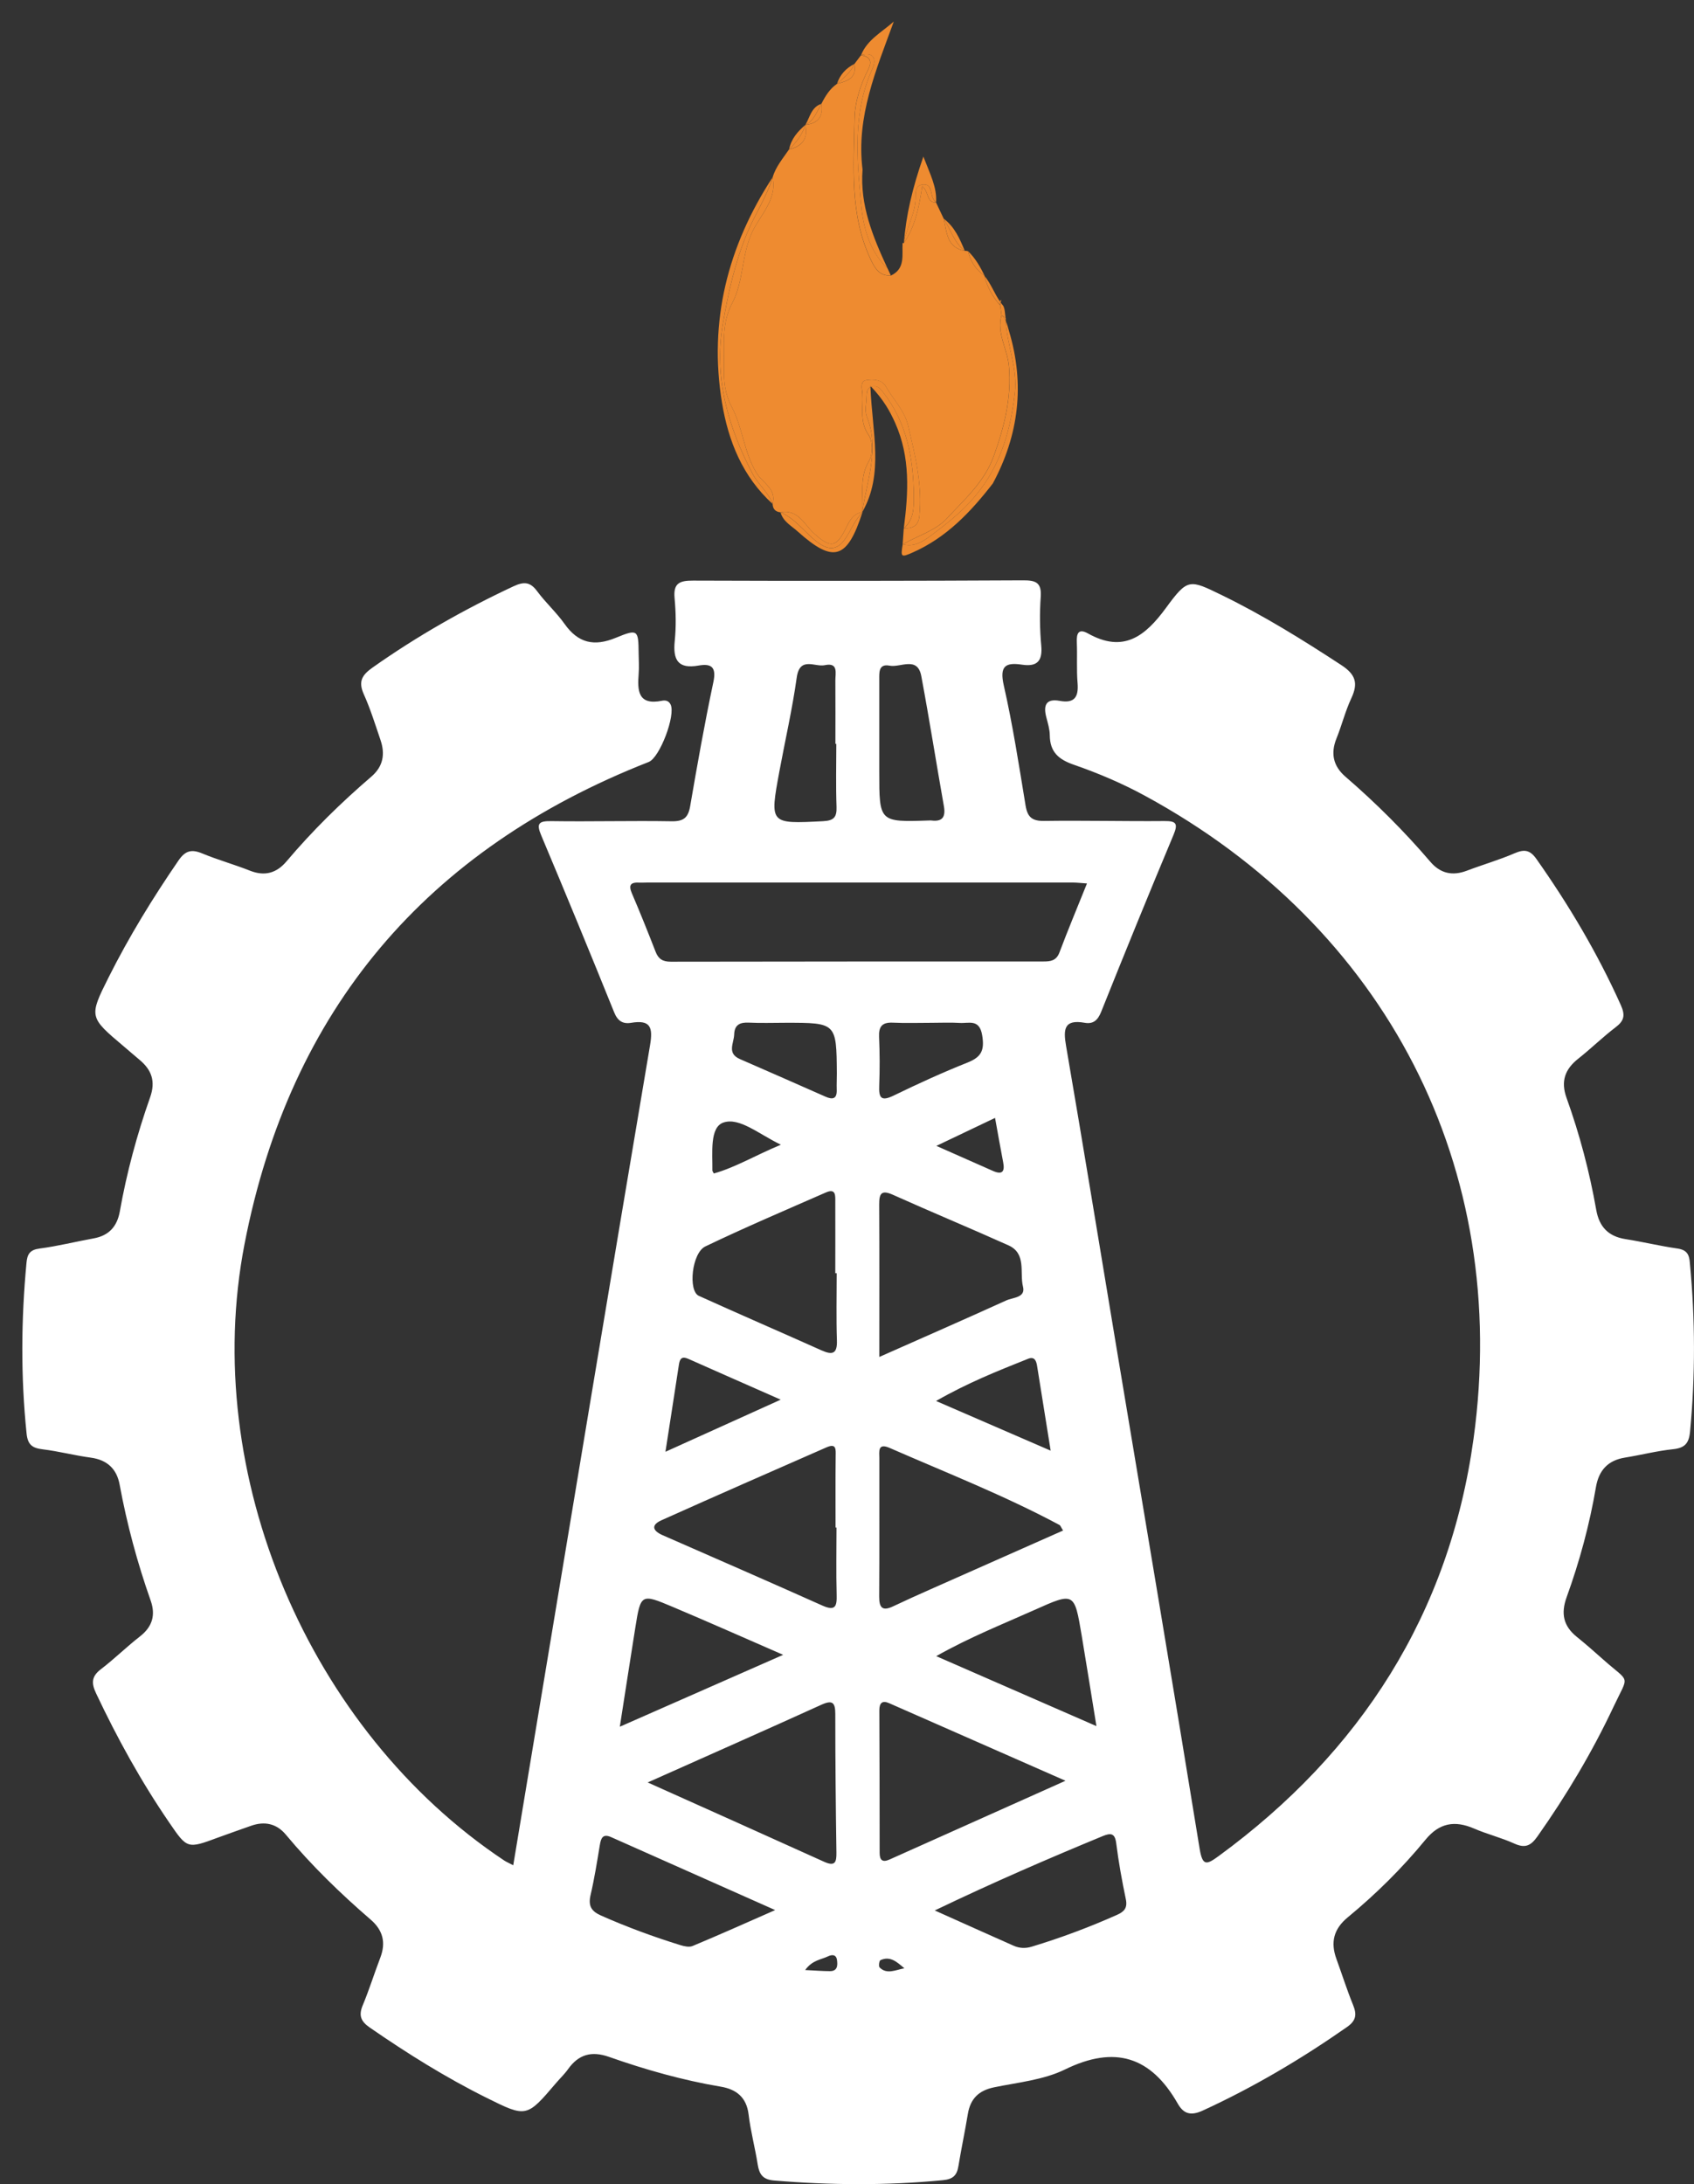 <svg width="45" height="58" viewBox="0 0 45 58" fill="none" xmlns="http://www.w3.org/2000/svg">
<rect x="0" y="0" width="45" height="58" fill="#333333" stroke="none"/>
<path d="M44.558 33.154C44.094 33.088 43.638 32.976 43.176 32.904C42.722 32.831 42.482 32.576 42.403 32.129C42.224 31.115 41.962 30.122 41.614 29.154C41.456 28.714 41.571 28.392 41.927 28.112C42.266 27.844 42.576 27.539 42.919 27.278C43.147 27.105 43.177 26.96 43.056 26.69C42.441 25.32 41.68 24.039 40.816 22.813C40.643 22.567 40.493 22.547 40.233 22.659C39.821 22.837 39.385 22.962 38.964 23.122C38.581 23.267 38.261 23.195 37.994 22.882C37.302 22.073 36.549 21.322 35.742 20.626C35.418 20.347 35.34 20.01 35.504 19.606C35.646 19.255 35.737 18.883 35.897 18.542C36.082 18.147 36.017 17.914 35.632 17.662C34.605 16.99 33.566 16.345 32.463 15.807C31.593 15.384 31.555 15.35 30.971 16.146C30.419 16.898 29.843 17.349 28.901 16.821C28.644 16.678 28.595 16.827 28.605 17.059C28.62 17.419 28.595 17.782 28.625 18.14C28.655 18.51 28.543 18.683 28.15 18.611C27.78 18.544 27.713 18.735 27.795 19.049C27.836 19.206 27.885 19.366 27.887 19.525C27.892 19.969 28.117 20.167 28.532 20.31C29.176 20.533 29.813 20.804 30.412 21.13C36.823 24.611 40.139 31.009 39.143 38.211C38.501 42.85 36.151 46.525 32.371 49.289C32.051 49.522 31.944 49.56 31.867 49.09C31.142 44.628 30.389 40.171 29.646 35.712C29.205 33.065 28.774 30.417 28.319 27.772C28.243 27.329 28.266 27.063 28.814 27.16C29.039 27.2 29.161 27.095 29.251 26.871C29.88 25.299 30.52 23.73 31.174 22.169C31.302 21.863 31.24 21.8 30.926 21.803C29.861 21.812 28.798 21.785 27.733 21.8C27.413 21.804 27.293 21.695 27.243 21.387C27.068 20.321 26.903 19.25 26.664 18.198C26.551 17.694 26.703 17.583 27.145 17.65C27.545 17.71 27.698 17.561 27.66 17.146C27.621 16.716 27.616 16.28 27.646 15.849C27.672 15.471 27.519 15.409 27.177 15.411C24.255 15.426 21.332 15.429 18.41 15.418C18.047 15.417 17.883 15.489 17.92 15.886C17.955 16.262 17.962 16.646 17.924 17.021C17.873 17.52 18.007 17.771 18.555 17.674C18.899 17.613 19.035 17.716 18.95 18.114C18.718 19.206 18.523 20.307 18.334 21.407C18.281 21.714 18.159 21.815 17.839 21.809C16.776 21.791 15.711 21.821 14.646 21.805C14.307 21.8 14.243 21.869 14.379 22.188C15.036 23.748 15.681 25.314 16.315 26.883C16.407 27.11 16.542 27.198 16.765 27.161C17.275 27.076 17.351 27.272 17.268 27.756C16.211 34.007 15.176 40.262 14.135 46.516C13.97 47.507 13.806 48.498 13.634 49.532C13.511 49.468 13.45 49.442 13.393 49.405C8.211 45.958 5.308 39.151 6.496 33.034C7.705 26.804 11.329 22.55 17.233 20.234C17.526 20.119 17.955 18.99 17.813 18.706C17.761 18.602 17.669 18.592 17.588 18.608C16.945 18.738 16.93 18.341 16.966 17.888C16.98 17.709 16.967 17.527 16.965 17.346C16.959 16.726 16.945 16.695 16.358 16.937C15.782 17.174 15.36 17.079 14.998 16.569C14.781 16.262 14.494 16.004 14.269 15.7C14.082 15.445 13.911 15.443 13.637 15.571C12.328 16.183 11.079 16.893 9.897 17.727C9.613 17.928 9.514 18.098 9.663 18.433C9.84 18.826 9.968 19.241 10.107 19.649C10.235 20.024 10.181 20.352 9.863 20.625C9.055 21.318 8.297 22.062 7.609 22.876C7.348 23.184 7.034 23.276 6.643 23.122C6.224 22.956 5.787 22.835 5.372 22.663C5.091 22.546 4.924 22.586 4.744 22.847C4.06 23.843 3.429 24.87 2.887 25.95C2.358 27.004 2.367 27.01 3.292 27.79C3.43 27.906 3.565 28.026 3.704 28.141C4.029 28.411 4.139 28.714 3.987 29.142C3.639 30.128 3.366 31.138 3.183 32.169C3.111 32.57 2.893 32.813 2.484 32.886C2.006 32.973 1.532 33.092 1.051 33.155C0.796 33.188 0.725 33.302 0.704 33.531C0.561 35.043 0.55 36.553 0.706 38.067C0.737 38.372 0.863 38.454 1.137 38.487C1.565 38.539 1.986 38.651 2.414 38.708C2.85 38.768 3.102 39.009 3.178 39.425C3.372 40.473 3.647 41.497 4.002 42.502C4.138 42.888 4.049 43.197 3.718 43.455C3.363 43.731 3.041 44.05 2.684 44.323C2.433 44.513 2.421 44.69 2.551 44.964C3.113 46.156 3.748 47.306 4.493 48.394C4.976 49.1 4.973 49.1 5.803 48.792C6.088 48.686 6.379 48.588 6.666 48.485C7.027 48.356 7.347 48.423 7.594 48.72C8.277 49.539 9.039 50.279 9.845 50.974C10.175 51.258 10.256 51.587 10.101 51.99C9.94 52.411 9.806 52.843 9.633 53.257C9.522 53.526 9.59 53.681 9.822 53.841C10.817 54.528 11.84 55.168 12.923 55.706C13.988 56.236 13.99 56.231 14.773 55.313C14.878 55.19 14.998 55.077 15.091 54.945C15.372 54.552 15.716 54.458 16.177 54.62C17.146 54.961 18.134 55.241 19.149 55.412C19.555 55.48 19.831 55.69 19.886 56.149C19.939 56.595 20.058 57.034 20.128 57.479C20.17 57.741 20.265 57.879 20.561 57.903C22.056 58.028 23.549 58.039 25.043 57.895C25.316 57.87 25.42 57.767 25.46 57.52C25.536 57.057 25.634 56.599 25.71 56.138C25.777 55.733 25.997 55.514 26.405 55.429C27.04 55.298 27.719 55.234 28.288 54.956C29.616 54.306 30.573 54.611 31.287 55.863C31.444 56.138 31.636 56.191 31.953 56.045C33.301 55.426 34.569 54.675 35.783 53.827C36.029 53.655 36.046 53.492 35.942 53.238C35.779 52.838 35.649 52.425 35.501 52.019C35.341 51.579 35.426 51.225 35.802 50.915C36.554 50.295 37.247 49.609 37.866 48.855C38.235 48.404 38.645 48.336 39.158 48.557C39.504 48.707 39.877 48.798 40.22 48.953C40.505 49.083 40.659 49.025 40.84 48.768C41.611 47.675 42.294 46.531 42.863 45.322C43.278 44.441 43.31 44.713 42.584 44.065C42.356 43.862 42.125 43.659 41.887 43.467C41.53 43.179 41.459 42.849 41.617 42.412C41.961 41.462 42.225 40.488 42.395 39.491C42.471 39.047 42.71 38.781 43.163 38.707C43.59 38.638 44.012 38.529 44.441 38.484C44.749 38.451 44.864 38.336 44.895 38.02C45.037 36.525 45.033 35.033 44.89 33.538C44.874 33.308 44.807 33.19 44.558 33.154ZM28.733 43.424C28.863 44.198 28.985 44.972 29.126 45.837C27.674 45.203 26.312 44.609 24.87 43.979C25.758 43.477 26.632 43.132 27.486 42.75C28.538 42.279 28.541 42.281 28.733 43.424ZM26.733 34.532C25.639 35.029 24.538 35.511 23.358 36.034C23.358 34.618 23.362 33.303 23.355 31.989C23.354 31.702 23.406 31.586 23.721 31.728C24.739 32.185 25.769 32.612 26.787 33.069C27.275 33.288 27.082 33.794 27.175 34.167C27.25 34.463 26.908 34.452 26.733 34.532ZM27.309 36.083C27.485 36.012 27.529 36.142 27.55 36.274C27.667 36.995 27.781 37.716 27.91 38.522C26.878 38.075 25.929 37.663 24.866 37.203C25.706 36.721 26.507 36.403 27.309 36.083ZM26.375 31.093C25.905 30.886 25.435 30.677 24.874 30.429C25.444 30.157 25.921 29.93 26.433 29.686C26.512 30.12 26.576 30.489 26.647 30.855C26.696 31.101 26.636 31.209 26.375 31.093ZM25.705 28.215C25.039 28.48 24.385 28.779 23.739 29.093C23.401 29.257 23.343 29.149 23.356 28.828C23.372 28.398 23.371 27.966 23.352 27.536C23.34 27.258 23.433 27.144 23.718 27.157C24.059 27.173 24.4 27.161 24.742 27.161C24.993 27.161 25.246 27.149 25.497 27.164C25.736 27.18 26.018 27.05 26.091 27.491C26.157 27.888 26.072 28.068 25.705 28.215ZM23.359 38.721C23.359 38.552 23.309 38.31 23.629 38.448C25.143 39.11 26.683 39.713 28.143 40.495C28.17 40.508 28.182 40.552 28.24 40.643C27.04 41.174 25.876 41.69 24.713 42.206C24.384 42.352 24.055 42.5 23.73 42.654C23.442 42.792 23.353 42.697 23.355 42.394C23.363 41.17 23.357 39.946 23.359 38.721ZM23.62 45.228C25.147 45.898 26.673 46.571 28.304 47.288C26.674 48.017 25.152 48.698 23.631 49.379C23.445 49.462 23.367 49.401 23.367 49.2C23.367 47.94 23.364 46.68 23.359 45.419C23.359 45.22 23.438 45.148 23.62 45.228ZM23.633 17.677C23.922 17.733 24.374 17.415 24.474 17.956C24.689 19.106 24.871 20.262 25.075 21.415C25.124 21.7 25.029 21.826 24.738 21.788C24.72 21.786 24.702 21.787 24.684 21.788C23.357 21.833 23.357 21.833 23.357 20.503C23.357 20.25 23.357 19.998 23.357 19.746C23.357 19.187 23.358 18.628 23.357 18.07C23.358 17.871 23.328 17.617 23.633 17.677ZM20.703 20.488C20.857 19.657 21.047 18.832 21.164 17.995C21.244 17.42 21.648 17.72 21.908 17.664C22.28 17.584 22.188 17.88 22.191 18.078C22.195 18.637 22.192 19.195 22.192 19.753C22.2 19.753 22.208 19.753 22.216 19.753C22.216 20.312 22.202 20.871 22.222 21.427C22.232 21.708 22.144 21.793 21.86 21.807C20.446 21.879 20.445 21.886 20.703 20.488ZM16.876 43.227C17.02 42.323 17.027 42.315 17.868 42.67C18.807 43.066 19.738 43.479 20.804 43.944C19.296 44.608 17.935 45.206 16.465 45.853C16.612 44.912 16.742 44.069 16.876 43.227ZM22.227 28.935C22.237 29.18 22.123 29.209 21.926 29.121C21.169 28.786 20.412 28.453 19.654 28.123C19.305 27.971 19.495 27.703 19.503 27.471C19.511 27.214 19.653 27.145 19.891 27.156C20.215 27.172 20.539 27.16 20.864 27.16C22.219 27.159 22.22 27.159 22.23 28.502C22.231 28.647 22.222 28.791 22.227 28.935ZM20.744 30.398C20.061 30.682 19.543 30.998 18.962 31.162C18.938 31.114 18.924 31.098 18.924 31.083C18.931 30.621 18.846 29.936 19.217 29.809C19.642 29.664 20.152 30.113 20.744 30.398ZM21.941 31.665C22.209 31.548 22.189 31.755 22.189 31.919C22.191 32.549 22.189 33.18 22.189 33.81C22.201 33.81 22.214 33.81 22.226 33.81C22.226 34.404 22.212 35 22.232 35.593C22.244 35.95 22.116 35.99 21.821 35.858C20.737 35.372 19.645 34.901 18.564 34.411C18.276 34.28 18.376 33.272 18.737 33.099C19.792 32.593 20.869 32.135 21.941 31.665ZM20.739 37.168C19.667 37.652 18.714 38.083 17.677 38.552C17.806 37.712 17.924 36.971 18.036 36.23C18.061 36.067 18.124 36.013 18.286 36.085C19.066 36.432 19.848 36.775 20.739 37.168ZM21.956 38.434C22.223 38.317 22.201 38.49 22.199 38.673C22.192 39.303 22.196 39.933 22.196 40.563C22.205 40.563 22.212 40.563 22.221 40.563C22.221 41.156 22.209 41.75 22.225 42.344C22.234 42.65 22.197 42.793 21.844 42.635C20.434 42.004 19.017 41.387 17.602 40.767C17.337 40.651 17.288 40.499 17.566 40.373C19.026 39.717 20.491 39.077 21.956 38.434ZM21.894 49.44C20.373 48.751 18.848 48.07 17.206 47.333C18.829 46.608 20.326 45.948 21.816 45.271C22.115 45.135 22.189 45.209 22.189 45.517C22.189 46.742 22.201 47.965 22.219 49.19C22.223 49.444 22.189 49.573 21.894 49.44ZM18.398 51.676C18.31 51.713 18.182 51.686 18.084 51.656C17.363 51.433 16.655 51.173 15.963 50.866C15.7 50.749 15.623 50.603 15.688 50.323C15.79 49.887 15.86 49.444 15.933 49.001C15.964 48.813 16.01 48.685 16.237 48.786C17.641 49.41 19.044 50.034 20.592 50.722C19.765 51.086 19.084 51.39 18.398 51.676ZM22.041 52.344C21.849 52.343 21.657 52.327 21.389 52.314C21.582 52.047 21.811 52.04 21.993 51.952C22.094 51.902 22.212 51.893 22.234 52.047C22.254 52.192 22.25 52.346 22.041 52.344ZM17.818 25.538C17.605 25.538 17.489 25.466 17.415 25.272C17.212 24.752 17.005 24.233 16.785 23.721C16.688 23.494 16.76 23.426 16.982 23.438C17.054 23.441 17.126 23.436 17.199 23.436C20.968 23.436 24.737 23.436 28.506 23.436C28.608 23.436 28.712 23.45 28.875 23.46C28.619 24.097 28.37 24.69 28.143 25.294C28.06 25.512 27.91 25.532 27.719 25.532C24.419 25.532 21.118 25.532 17.818 25.538ZM23.366 52.245C23.335 52.215 23.355 52.069 23.387 52.053C23.652 51.929 23.834 52.108 24.024 52.268C23.793 52.31 23.559 52.44 23.366 52.245ZM29.675 50.848C28.935 51.178 28.178 51.461 27.403 51.695C27.241 51.744 27.08 51.737 26.929 51.67C26.274 51.38 25.621 51.086 24.831 50.732C26.394 49.982 27.842 49.357 29.299 48.755C29.512 48.668 29.619 48.682 29.652 48.951C29.715 49.45 29.805 49.946 29.908 50.438C29.954 50.666 29.863 50.764 29.675 50.848Z" fill="white"/>
<path d="M19.988 6.148C19.69 6.776 19.763 7.464 19.447 8.056C19.156 8.602 19.246 9.198 19.232 9.781C19.224 10.14 19.261 10.473 19.439 10.808C19.731 11.361 19.764 12.018 20.1 12.566C20.258 12.825 20.636 12.981 20.524 13.382C20.53 13.517 20.599 13.591 20.733 13.605C21.204 13.515 21.365 13.932 21.626 14.168C22.062 14.561 22.217 14.546 22.477 14.014C22.572 13.818 22.671 13.637 22.911 13.599L22.907 13.597C22.939 13.141 22.82 12.679 23.087 12.235C23.188 12.065 23.187 11.716 23.077 11.559C22.826 11.201 22.932 10.831 22.91 10.465C22.902 10.335 22.835 10.122 23.015 10.094C23.189 10.068 23.421 10.068 23.536 10.27C23.73 10.612 24.024 10.895 24.121 11.298C24.311 12.092 24.507 12.883 24.421 13.712C24.394 13.971 24.232 14.037 24.008 14.031C23.998 14.172 23.988 14.313 23.978 14.454C24.376 14.229 24.862 14.084 25.155 13.765C25.617 13.261 26.147 12.808 26.402 12.101C26.683 11.317 26.874 10.547 26.8 9.72C26.76 9.268 26.469 8.851 26.604 8.371C26.593 8.283 26.581 8.197 26.57 8.109C26.367 7.882 26.224 7.622 26.149 7.325L26.155 7.321C25.925 7.162 25.779 6.946 25.717 6.673C25.689 6.663 25.66 6.658 25.629 6.663C25.145 6.573 25.151 6.163 25.07 5.809C25.001 5.665 24.933 5.521 24.865 5.377C24.606 5.382 24.685 5.108 24.499 4.945C24.413 5.503 24.312 6.018 24.008 6.457L23.977 6.451C23.957 6.771 24.058 7.135 23.664 7.319C23.359 7.331 23.241 7.13 23.127 6.888C22.564 5.691 22.679 4.416 22.7 3.158C22.707 2.703 22.856 2.256 23.063 1.842C23.176 1.615 23.102 1.508 22.873 1.465C22.814 1.544 22.754 1.622 22.695 1.701C22.771 2.077 22.505 2.154 22.233 2.227C22.039 2.361 21.922 2.555 21.818 2.76C21.876 3.098 21.727 3.279 21.393 3.318V3.319C21.471 3.684 21.307 3.888 20.959 3.969C20.799 4.207 20.605 4.427 20.524 4.712C20.651 5.292 20.195 5.713 19.988 6.148Z" fill="#EE8B30"/>
<path d="M23.122 10.28C23.129 10.277 23.136 10.274 23.145 10.271C23.136 10.262 23.13 10.254 23.121 10.244C23.121 10.257 23.122 10.269 23.122 10.28Z" fill="#EE8B30"/>
<path d="M20.524 13.382C20.411 13.071 20.14 12.865 19.99 12.579C19.337 11.335 18.96 10.011 19.2 8.616C19.338 7.804 19.52 6.982 19.842 6.2C20.051 5.693 20.363 5.236 20.524 4.708C19.332 6.536 18.823 8.525 19.179 10.694C19.348 11.719 19.729 12.66 20.524 13.382Z" fill="#EE8B30"/>
<path d="M19.2 8.616C18.961 10.011 19.338 11.335 19.991 12.579C20.14 12.865 20.411 13.071 20.524 13.382C20.636 12.981 20.258 12.825 20.1 12.566C19.763 12.018 19.732 11.361 19.44 10.808C19.262 10.473 19.224 10.14 19.233 9.781C19.247 9.198 19.157 8.602 19.447 8.056C19.762 7.464 19.691 6.776 19.989 6.148C20.195 5.712 20.651 5.292 20.526 4.707C20.366 5.235 20.052 5.691 19.843 6.199C19.521 6.982 19.339 7.804 19.2 8.616Z" fill="#EE8B30"/>
<path d="M26.806 8.799C26.779 8.707 26.758 8.611 26.718 8.525C26.748 9.171 27.037 9.782 26.957 10.451C26.829 11.531 26.533 12.506 25.761 13.337C25.438 13.684 25.083 13.957 24.717 14.231C24.507 14.388 24.272 14.536 23.98 14.451C23.924 14.795 23.931 14.811 24.248 14.67C25.141 14.276 25.789 13.593 26.374 12.838C27.066 11.551 27.227 10.206 26.806 8.799Z" fill="#EE8B30"/>
<path d="M24.718 14.231C25.084 13.957 25.439 13.684 25.762 13.338C26.534 12.506 26.829 11.531 26.958 10.451C27.037 9.783 26.749 9.172 26.719 8.525C26.693 8.468 26.658 8.414 26.606 8.37C26.471 8.849 26.762 9.267 26.802 9.719C26.876 10.546 26.685 11.316 26.404 12.1C26.15 12.807 25.621 13.259 25.157 13.764C24.864 14.085 24.379 14.23 23.98 14.453C24.273 14.536 24.508 14.388 24.718 14.231Z" fill="#EE8B30"/>
<path d="M23.02 10.531C23.014 10.711 22.966 10.912 23.028 11.068C23.378 11.934 23.021 12.757 22.908 13.595C23.485 12.58 23.17 11.482 23.123 10.28C23.026 10.329 23.023 10.433 23.02 10.531Z" fill="#EE8B30"/>
<path d="M24.275 13.186C24.267 12.183 24.096 11.232 23.458 10.414C23.369 10.299 23.296 10.225 23.154 10.267C23.15 10.268 23.148 10.27 23.144 10.271C23.478 10.627 23.64 10.919 23.78 11.232C24.186 12.141 24.133 13.082 24.008 14.03C24.271 13.803 24.278 13.498 24.275 13.186Z" fill="#EE8B30"/>
<path d="M24.422 13.711C24.508 12.883 24.312 12.091 24.122 11.296C24.025 10.894 23.731 10.611 23.537 10.269C23.422 10.066 23.19 10.066 23.016 10.093C22.836 10.12 22.904 10.334 22.911 10.464C22.933 10.83 22.827 11.2 23.078 11.557C23.188 11.714 23.189 12.064 23.088 12.234C22.821 12.678 22.94 13.14 22.908 13.596C23.02 12.758 23.378 11.935 23.028 11.069C22.965 10.912 23.014 10.712 23.019 10.532C23.023 10.434 23.025 10.33 23.122 10.282C23.122 10.27 23.121 10.258 23.12 10.246C23.129 10.255 23.136 10.264 23.144 10.273C23.147 10.272 23.15 10.27 23.155 10.269C23.297 10.227 23.369 10.302 23.458 10.416C24.097 11.235 24.267 12.185 24.275 13.188C24.277 13.5 24.27 13.805 24.009 14.033C24.233 14.036 24.394 13.97 24.422 13.711Z" fill="#EE8B30"/>
<path d="M23.181 1.813C22.648 2.975 22.759 4.198 22.871 5.399C22.927 6.006 23.079 6.656 23.57 7.124C23.572 7.124 23.573 7.123 23.574 7.123C23.19 6.293 22.84 5.454 22.913 4.503C22.737 3.104 23.277 1.851 23.743 0.572C23.419 0.859 23.036 1.056 22.874 1.462C23.224 1.364 23.279 1.599 23.181 1.813Z" fill="#EE8B30"/>
<path d="M23.065 1.84C22.858 2.254 22.71 2.701 22.702 3.156C22.681 4.415 22.567 5.689 23.129 6.886C23.242 7.128 23.361 7.328 23.666 7.317C23.635 7.252 23.605 7.187 23.575 7.122C23.574 7.122 23.573 7.123 23.572 7.123C23.08 6.655 22.928 6.005 22.872 5.398C22.761 4.197 22.648 2.974 23.182 1.812C23.28 1.598 23.224 1.363 22.875 1.461C23.103 1.506 23.178 1.613 23.065 1.84Z" fill="#EE8B30"/>
<path d="M26.714 8.44C26.693 8.334 26.701 8.223 26.651 8.122C26.628 8.095 26.605 8.066 26.583 8.037C26.579 8.06 26.576 8.084 26.571 8.108C26.583 8.196 26.594 8.282 26.605 8.37C26.646 8.391 26.682 8.416 26.714 8.44Z" fill="#EE8B30"/>
<path d="M26.716 8.445C26.716 8.444 26.716 8.442 26.715 8.44C26.681 8.416 26.647 8.392 26.605 8.37C26.657 8.416 26.692 8.469 26.718 8.525C26.718 8.499 26.716 8.472 26.716 8.445Z" fill="#EE8B30"/>
<path d="M21.6 14.305C21.32 14.061 21.089 13.756 20.734 13.605C20.802 13.85 21.021 13.961 21.191 14.114C22.142 14.966 22.506 14.856 22.912 13.598C22.768 13.758 22.663 13.938 22.561 14.13C22.292 14.638 22.03 14.681 21.6 14.305Z" fill="#EE8B30"/>
<path d="M22.477 14.013C22.218 14.546 22.063 14.561 21.626 14.167C21.364 13.932 21.204 13.515 20.734 13.604C21.089 13.755 21.32 14.059 21.6 14.304C22.03 14.68 22.292 14.638 22.562 14.129C22.663 13.937 22.769 13.756 22.913 13.597C22.67 13.635 22.573 13.817 22.477 14.013Z" fill="#EE8B30"/>
<path d="M24.323 5.225C24.322 5.082 24.331 4.915 24.522 4.901C24.719 4.886 24.725 5.06 24.759 5.196C24.776 5.267 24.815 5.324 24.866 5.376C24.893 4.978 24.716 4.645 24.529 4.158C24.235 5.002 24.068 5.715 24.011 6.456C24.08 6.038 24.326 5.664 24.323 5.225Z" fill="#EE8B30"/>
<path d="M24.499 4.944C24.686 5.107 24.607 5.381 24.865 5.376C24.814 5.325 24.775 5.268 24.758 5.196C24.724 5.06 24.718 4.886 24.521 4.901C24.33 4.915 24.321 5.082 24.322 5.225C24.325 5.663 24.079 6.037 24.009 6.456C24.313 6.017 24.414 5.502 24.499 4.944Z" fill="#EE8B30"/>
<path d="M25.629 6.662C25.496 6.342 25.36 6.025 25.07 5.808C25.256 6.094 25.342 6.444 25.629 6.662Z" fill="#EE8B30"/>
<path d="M25.629 6.662C25.341 6.444 25.255 6.093 25.07 5.808C25.152 6.162 25.146 6.573 25.629 6.662Z" fill="#EE8B30"/>
<path d="M21.395 3.316C21.188 3.492 21.016 3.69 20.962 3.966C21.154 3.781 21.313 3.574 21.395 3.316Z" fill="#EE8B30"/>
<path d="M21.395 3.316C21.313 3.574 21.154 3.781 20.962 3.966C21.309 3.885 21.472 3.681 21.395 3.316Z" fill="#EE8B30"/>
<path d="M26.56 8.001C26.41 7.783 26.321 7.528 26.15 7.324C26.224 7.621 26.368 7.881 26.572 8.108C26.543 8.068 26.541 8.032 26.56 8.001Z" fill="#EE8B30"/>
<path d="M26.56 8.001C26.567 8.013 26.576 8.025 26.584 8.037C26.588 8.012 26.592 7.986 26.596 7.961C26.579 7.973 26.568 7.987 26.56 8.001Z" fill="#EE8B30"/>
<path d="M26.584 8.035C26.575 8.024 26.567 8.012 26.56 8C26.541 8.031 26.544 8.067 26.572 8.107C26.576 8.084 26.58 8.06 26.584 8.035Z" fill="#EE8B30"/>
<path d="M26.155 7.32C26.038 7.084 25.91 6.857 25.718 6.672C25.779 6.945 25.925 7.162 26.155 7.32Z" fill="#EE8B30"/>
<path d="M21.82 2.757C21.55 2.846 21.515 3.113 21.395 3.316C21.632 3.201 21.697 2.958 21.82 2.757Z" fill="#EE8B30"/>
<path d="M21.82 2.757C21.698 2.958 21.632 3.202 21.395 3.316C21.729 3.276 21.878 3.095 21.82 2.757Z" fill="#EE8B30"/>
<path d="M22.695 1.698C22.471 1.812 22.313 1.983 22.234 2.225C22.413 2.07 22.6 1.925 22.695 1.698Z" fill="#EE8B30"/>
<path d="M22.695 1.698C22.6 1.925 22.412 2.07 22.234 2.225C22.506 2.152 22.772 2.075 22.695 1.698Z" fill="#EE8B30"/>
</svg>
